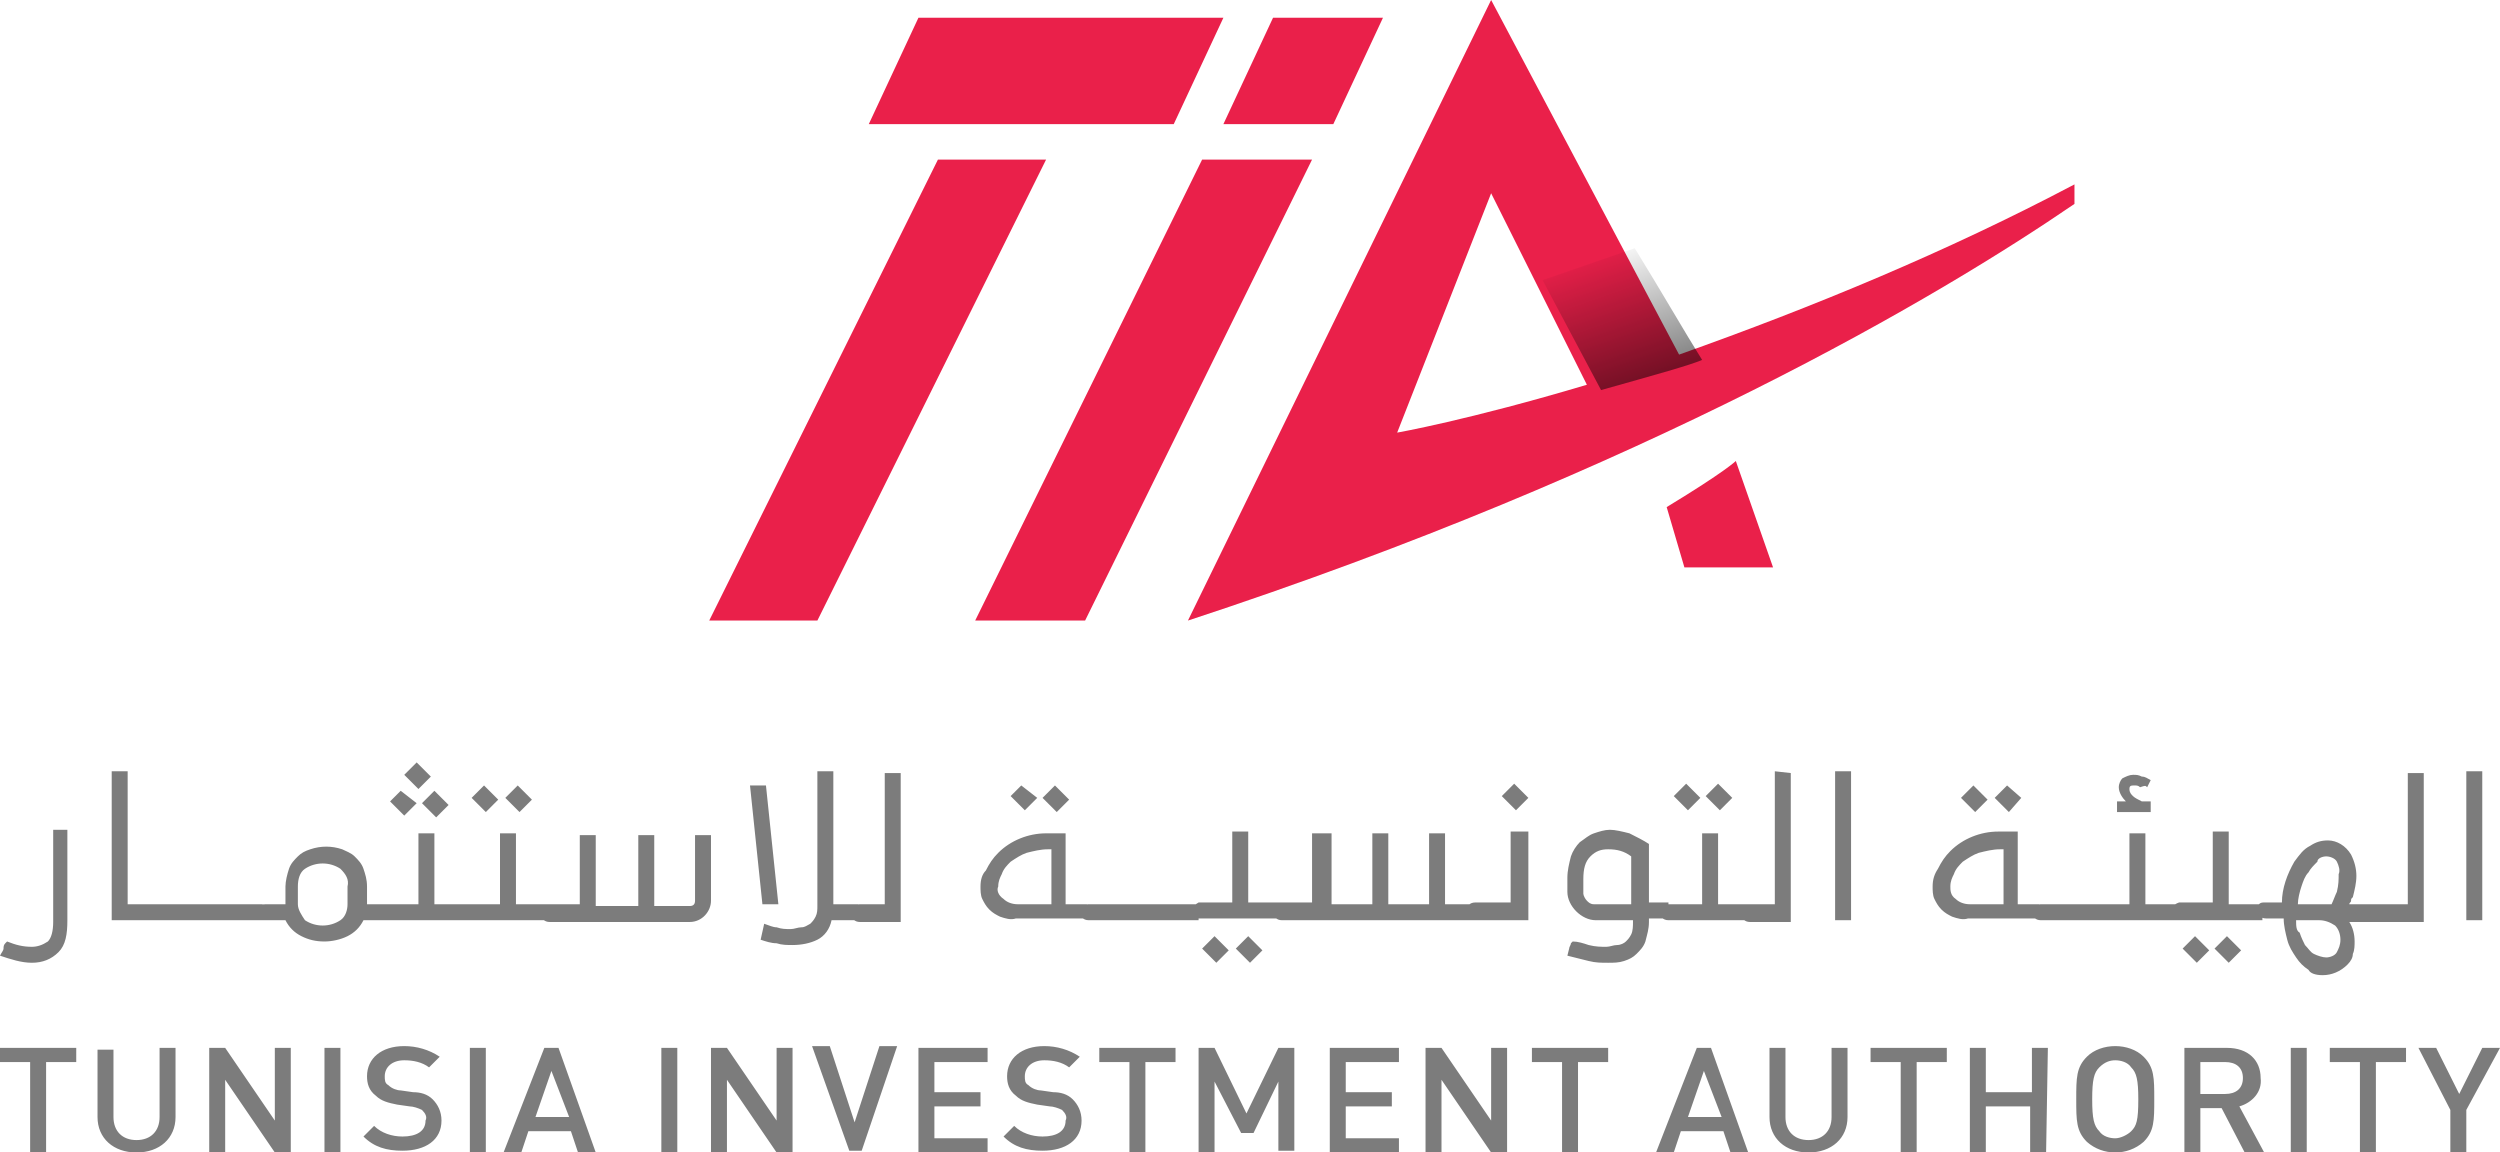 <?xml version="1.0" encoding="utf-8"?>
<!-- Generator: Adobe Illustrator 22.1.0, SVG Export Plug-In . SVG Version: 6.00 Build 0)  -->
<svg version="1.1" id="Calque_1" xmlns="http://www.w3.org/2000/svg" xmlns:xlink="http://www.w3.org/1999/xlink" x="0px" y="0px"
	 viewBox="0 0 141 65" style="enable-background:new 0 0 141 65;" xml:space="preserve">
<style type="text/css">
	.st0{fill:#7C7C7C;}
	.st1{fill:#EA204A;}
	.st2{fill:url(#Path-2_1_);}
</style>
<title>logo</title>
<desc>Created with Sketch.</desc>
<g id="Page-1">
	<g id="slider-4" transform="translate(-60, -22)">
		<g id="menu" transform="translate(60, 22)">
			<g id="logo">
				<path id="Shape" class="st0" d="M141,59.1h-1l-1.3,2.6l-1.3-2.6h-1l1.8,3.5v2.4h0.9v-2.4L141,59.1z M135.7,59.1h-4.3v0.8h1.7
					v5.1h0.9v-5.1h1.7L135.7,59.1z M130.1,59.1h-0.9v5.9h0.9V59.1z M125.5,59.9c0.6,0,1,0.3,1,0.9s-0.4,0.9-1,0.9h-1.4v-1.8H125.5z
					 M123.2,59.1v5.9h0.9v-2.5h1.2l1.3,2.5h1.1l-1.4-2.6c0.7-0.2,1.3-0.8,1.2-1.6c0-1-0.7-1.7-1.9-1.7L123.2,59.1z M119.3,59.8
					c0.3,0,0.7,0.1,0.9,0.4c0.3,0.3,0.4,0.7,0.4,1.8c0,1.2-0.1,1.5-0.4,1.8c-0.2,0.2-0.6,0.4-0.9,0.4c-0.3,0-0.7-0.1-0.9-0.4
					c-0.3-0.3-0.4-0.7-0.4-1.8s0.1-1.5,0.4-1.8C118.7,59.9,119,59.8,119.3,59.8L119.3,59.8z M119.3,59c-0.6,0-1.2,0.2-1.6,0.6
					c-0.6,0.6-0.6,1.2-0.6,2.4c0,1.2,0,1.8,0.6,2.4c0.9,0.8,2.3,0.8,3.2,0c0.6-0.6,0.6-1.2,0.6-2.4c0-1.2,0-1.8-0.6-2.4
					C120.5,59.2,119.9,59,119.3,59L119.3,59z M115.5,59.1h-0.9v2.5H112v-2.5h-0.9v5.9h0.9v-2.6h2.5v2.6h0.9L115.5,59.1z M109.8,59.1
					h-4.3v0.8h1.7v5.1h0.9v-5.1h1.7V59.1z M104.2,59.1h-0.9v3.9c0,0.8-0.5,1.3-1.3,1.3s-1.3-0.5-1.3-1.3v-3.9h-0.9V63
					c0,1.2,0.9,2,2.2,2s2.2-0.8,2.2-2L104.2,59.1z M96.1,60.4l1,2.6h-1.9L96.1,60.4z M96.5,59.1h-0.8l-2.3,5.9h1l0.4-1.2h2.4
					l0.4,1.2h1L96.5,59.1z M90.7,59.1h-4.3v0.8h1.7v5.1H89v-5.1h1.7L90.7,59.1z M85,59.1h-0.9v4.1l-2.8-4.1h-0.9v5.9h0.9v-4.1
					l2.8,4.1H85L85,59.1z M78.9,59.1h-3.9v5.9h3.9v-0.8h-3v-1.8h2.6v-0.8h-2.6v-1.7h3V59.1z M73,59.1h-0.9l-1.8,3.7l-1.8-3.7h-0.9
					v5.9h0.9V61l1.5,2.9h0.7l1.4-2.9v3.9H73L73,59.1z M66.3,59.1H62v0.8h1.7v5.1h0.9v-5.1h1.7L66.3,59.1z M58.9,59
					c-1.3,0-2.1,0.7-2.1,1.7c0,0.4,0.1,0.8,0.5,1.1c0.3,0.3,0.7,0.4,1.2,0.5l0.7,0.1c0.2,0,0.5,0.1,0.7,0.2c0.2,0.2,0.3,0.4,0.2,0.6
					c0,0.6-0.5,0.9-1.3,0.9c-0.6,0-1.2-0.2-1.6-0.6l-0.6,0.6c0.6,0.6,1.3,0.8,2.2,0.8c1.3,0,2.2-0.6,2.2-1.7c0-0.5-0.2-0.9-0.5-1.2
					c-0.3-0.3-0.7-0.4-1.1-0.4l-0.7-0.1c-0.2,0-0.5-0.1-0.7-0.3c-0.2-0.1-0.2-0.3-0.2-0.5c0-0.5,0.4-0.9,1.1-0.9
					c0.5,0,1,0.1,1.4,0.4l0.6-0.6C60.3,59.2,59.6,59,58.9,59L58.9,59z M55.7,59.1h-3.9v5.9h3.9v-0.8h-3v-1.8h2.6v-0.8h-2.6v-1.7h3
					V59.1z M47.9,64.9h0.7l2-5.9h-1l-1.4,4.3l-1.4-4.3h-1L47.9,64.9z M44.7,59.1h-0.9v4.1l-2.8-4.1h-0.9v5.9H41v-4.1l2.8,4.1h0.9
					V59.1z M38.2,59.1h-0.9v5.9h0.9V59.1z M31.1,60.4l1,2.6h-1.9L31.1,60.4z M31.5,59.1h-0.8l-2.3,5.9h1l0.4-1.2h2.4l0.4,1.2h1
					L31.5,59.1z M27.4,59.1h-0.9v5.9h0.9V59.1z M22.8,59c-1.3,0-2.1,0.7-2.1,1.7c0,0.4,0.1,0.8,0.5,1.1c0.3,0.3,0.7,0.4,1.2,0.5
					l0.7,0.1c0.2,0,0.5,0.1,0.7,0.2c0.2,0.2,0.3,0.4,0.2,0.6c0,0.6-0.5,0.9-1.3,0.9c-0.6,0-1.2-0.2-1.6-0.6l-0.6,0.6
					c0.6,0.6,1.3,0.8,2.2,0.8c1.3,0,2.2-0.6,2.2-1.7c0-0.5-0.2-0.9-0.5-1.2c-0.3-0.3-0.7-0.4-1.1-0.4l-0.7-0.1
					c-0.2,0-0.5-0.1-0.7-0.3c-0.2-0.1-0.2-0.3-0.2-0.5c0-0.5,0.4-0.9,1.1-0.9c0.5,0,1,0.1,1.4,0.4l0.6-0.6
					C24.2,59.2,23.5,59,22.8,59L22.8,59z M19.2,59.1h-0.9v5.9h0.9V59.1z M16.4,59.1h-0.9v4.1l-2.8-4.1h-0.9v5.9h0.9v-4.1l2.8,4.1
					h0.9V59.1z M9.9,59.1H9v3.9c0,0.8-0.5,1.3-1.3,1.3s-1.3-0.5-1.3-1.3v-3.8H5.5V63c0,1.2,0.9,2,2.2,2s2.2-0.8,2.2-2L9.9,59.1z
					 M4.3,59.1H0v0.8h1.7v5.1h0.9v-5.1h1.7L4.3,59.1z"/>
				<path id="Shape_1_" class="st0" d="M140,43.5h-0.9v8.4h0.9V43.5z M135.8,43.5V51h-1.4c-0.3,0-0.5,0.2-0.5,0.5s0.2,0.5,0.5,0.5
					h2.3v-8.4H135.8z M131,55c0.5,0,1-0.2,1.4-0.6c0.2-0.2,0.3-0.4,0.3-0.6c0.1-0.2,0.1-0.5,0.1-0.7c0-0.4-0.1-0.8-0.3-1.1h1.9V51
					h-1.9c0-0.1,0.1-0.1,0.1-0.2c0-0.1,0-0.1,0.1-0.2c0.1-0.4,0.2-0.8,0.2-1.2c0-0.4-0.1-0.8-0.3-1.2c-0.3-0.5-0.8-0.8-1.3-0.8
					c-0.4,0-0.7,0.1-1,0.3c-0.4,0.2-0.6,0.5-0.9,0.9c-0.4,0.7-0.7,1.5-0.7,2.3h-1c-0.1,0-0.2,0-0.3,0.1c-0.1,0.1-0.1,0.2-0.1,0.3
					c0,0.3,0.2,0.5,0.5,0.5h1c0,0.4,0.1,0.8,0.2,1.2c0.1,0.4,0.3,0.7,0.5,1c0.2,0.3,0.4,0.5,0.7,0.7C130.3,54.9,130.6,55,131,55
					L131,55z M129.5,51.9h1.3c0.3,0,0.6,0.1,0.9,0.3c0.2,0.2,0.3,0.5,0.3,0.8c0,0.3-0.1,0.5-0.2,0.7c-0.1,0.2-0.4,0.3-0.6,0.3
					c-0.2,0-0.5-0.1-0.7-0.2c-0.2-0.1-0.3-0.3-0.5-0.5c-0.1-0.2-0.2-0.4-0.3-0.7C129.5,52.5,129.5,52.2,129.5,51.9L129.5,51.9z
					 M131.2,48.3c0.2,0,0.5,0.1,0.6,0.3c0.1,0.2,0.2,0.5,0.1,0.7c0,0.3,0,0.6-0.1,1c-0.1,0.2-0.2,0.5-0.3,0.7h-1.9
					c0-0.3,0.1-0.7,0.2-1c0.1-0.3,0.2-0.6,0.4-0.8c0.1-0.2,0.3-0.4,0.5-0.6C130.7,48.4,131,48.3,131.2,48.3L131.2,48.3z M125.6,52.8
					l-0.7,0.7l0.8,0.8l0.7-0.7L125.6,52.8z M123.8,52.8l-0.7,0.7l0.8,0.8l0.7-0.7L123.8,52.8z M122.4,51.4c0,0.3,0.2,0.5,0.5,0.5
					h4.7V51h-1.9v-4.1h-0.9v4h-1.9C122.6,51,122.4,51.2,122.4,51.4L122.4,51.4z M121.1,44.4l0.2-0.4c-0.2-0.1-0.3-0.2-0.5-0.2
					c-0.2-0.1-0.3-0.1-0.5-0.1c-0.2,0-0.4,0.1-0.6,0.2c-0.1,0.1-0.2,0.3-0.2,0.5c0,0.3,0.2,0.6,0.4,0.8h-0.5v0.6h1.9v-0.6h-0.5
					c-0.2-0.1-0.4-0.2-0.5-0.3c-0.1-0.1-0.2-0.2-0.2-0.4c0-0.2,0.1-0.2,0.3-0.2c0.1,0,0.2,0,0.3,0.1C121,44.3,121,44.3,121.1,44.4
					L121.1,44.4z M117.7,51.4c0,0.3,0.2,0.5,0.5,0.5h4.7V51H121v-4h-0.9v4h-1.9C118,51,117.8,51.2,117.7,51.4L117.7,51.4z
					 M114.6,51.4c0,0.3,0.2,0.5,0.5,0.5h3.1V51h-3.1C114.8,51,114.6,51.2,114.6,51.4L114.6,51.4z M113.2,44.3l-0.7,0.7l0.8,0.8
					L114,45L113.2,44.3z M111.3,44.3l-0.7,0.7l0.8,0.8l0.7-0.7L111.3,44.3z M110,50c0-0.3,0.1-0.5,0.2-0.7c0.1-0.3,0.3-0.5,0.5-0.7
					c0.3-0.2,0.6-0.4,0.9-0.5c0.4-0.1,0.8-0.2,1.2-0.2h0.2V51h-1.9c-0.3,0-0.6-0.1-0.8-0.3C110,50.5,110,50.2,110,50L110,50z
					 M109,50c0,0.2,0,0.5,0.1,0.7c0.1,0.2,0.2,0.4,0.4,0.6c0.2,0.2,0.4,0.3,0.6,0.4c0.3,0.1,0.6,0.2,0.9,0.1h4V51h-1.2v-4.1h-1.1
					c-1,0-2,0.4-2.7,1.1c-0.3,0.3-0.5,0.6-0.7,1C109.1,49.3,109,49.6,109,50L109,50z M104.4,43.5h-0.9v8.4h0.9V43.5z M100.1,43.5V51
					h-1.4c-0.3,0-0.5,0.2-0.5,0.5c0,0.3,0.2,0.5,0.5,0.5h2.3v-8.4L100.1,43.5z M96.9,44.2l-0.7,0.7l0.8,0.8l0.7-0.7L96.9,44.2z
					 M95.1,44.2l-0.7,0.7l0.8,0.8l0.7-0.7L95.1,44.2z M93.6,51.4c0,0.3,0.2,0.5,0.5,0.5h4.7V51h-1.9v-4h-0.9v4h-1.9
					C93.8,51,93.6,51.2,93.6,51.4L93.6,51.4z M92.1,51h-2.2c-0.2,0-0.3-0.1-0.4-0.2c-0.1-0.1-0.2-0.3-0.2-0.4v-0.8
					c0-0.6,0.1-1,0.4-1.3c0.3-0.3,0.6-0.4,1-0.4c0.5,0,0.9,0.1,1.3,0.4V51z M92.1,51.9V52c0,0.2,0,0.5-0.1,0.7
					c-0.1,0.2-0.2,0.3-0.3,0.4c-0.1,0.1-0.3,0.2-0.5,0.2c-0.2,0-0.4,0.1-0.6,0.1c-0.3,0-0.6,0-1-0.1c-0.3-0.1-0.6-0.2-0.9-0.2
					c0,0,0,0-0.1,0.1c0,0.1-0.1,0.2-0.1,0.3l-0.1,0.4c0.4,0.1,0.8,0.2,1.2,0.3c0.4,0.1,0.7,0.1,1.1,0.1c0.3,0,0.6,0,0.9-0.1
					c0.3-0.1,0.5-0.2,0.7-0.4c0.2-0.2,0.4-0.4,0.5-0.7c0.1-0.4,0.2-0.7,0.2-1.1v-0.2h1.1v-0.9H93v-3.3c-0.3-0.2-0.7-0.4-1.1-0.6
					c-0.4-0.1-0.8-0.2-1.1-0.2c-0.3,0-0.6,0.1-0.9,0.2c-0.3,0.1-0.5,0.3-0.8,0.5c-0.2,0.2-0.4,0.5-0.5,0.8c-0.1,0.4-0.2,0.8-0.2,1.2
					v0.8c0,0.4,0.2,0.8,0.5,1.1c0.3,0.3,0.7,0.5,1.1,0.5L92.1,51.9z M85.4,44.2l-0.7,0.7l0.8,0.8l0.7-0.7L85.4,44.2z M85.2,46.9v4
					h-2c-0.3,0-0.5,0.2-0.5,0.5c0,0.3,0.2,0.5,0.5,0.5h3v-5L85.2,46.9z M74,50.9h-1.7c-0.3,0-0.5,0.2-0.5,0.5c0,0.3,0.2,0.5,0.5,0.5
					h10.9v-0.9h-1.7v-4h-0.9v4h-2.3v-4h-0.9v4h-2.3v-4H74L74,50.9z M70.4,52.8l-0.7,0.7l0.8,0.8l0.7-0.7L70.4,52.8z M68.5,52.8
					l-0.7,0.7l0.8,0.8l0.7-0.7L68.5,52.8z M67.2,51.4c0,0.1,0,0.2,0.1,0.3s0.2,0.1,0.3,0.1h4.7v-0.9h-1.9v-4h-0.9v4h-1.9
					C67.4,51,67.2,51.2,67.2,51.4L67.2,51.4z M64,51.4c0,0.3,0.2,0.5,0.5,0.5h3.1V51h-3.1C64.2,51,64,51.2,64,51.4L64,51.4z
					 M60.9,51.4c0,0.3,0.2,0.5,0.5,0.5h3.1V51h-3.1C61.1,51,60.9,51.2,60.9,51.4L60.9,51.4z M59.5,44.3l-0.7,0.7l0.8,0.8l0.7-0.7
					L59.5,44.3z M57.6,44.3L57,44.9l0.8,0.8l0.7-0.7L57.6,44.3z M56.3,50c0-0.3,0.1-0.5,0.2-0.7c0.1-0.3,0.3-0.5,0.5-0.7
					c0.3-0.2,0.6-0.4,0.9-0.5c0.4-0.1,0.8-0.2,1.2-0.2h0.2v3.1h-1.9c-0.3,0-0.6-0.1-0.8-0.3C56.3,50.5,56.2,50.2,56.3,50L56.3,50z
					 M55.3,50c0,0.2,0,0.5,0.1,0.7c0.1,0.2,0.2,0.4,0.4,0.6c0.2,0.2,0.4,0.3,0.6,0.4c0.3,0.1,0.6,0.2,0.9,0.1h4V51h-1.2v-4h-1.1
					c-1,0-2,0.4-2.7,1.1c-0.3,0.3-0.5,0.6-0.7,1C55.4,49.3,55.3,49.6,55.3,50L55.3,50z M49.9,43.5V51h-1.4c-0.3,0-0.5,0.2-0.5,0.5
					s0.2,0.5,0.5,0.5h2.3v-8.4H49.9z M43.2,44.3h-0.9L43,51h0.9L43.2,44.3z M46.1,43.5v7.6c0,0.2,0,0.4-0.1,0.6
					c-0.1,0.2-0.2,0.3-0.3,0.4c-0.2,0.1-0.3,0.2-0.5,0.2c-0.2,0-0.4,0.1-0.6,0.1c-0.3,0-0.5,0-0.8-0.1c-0.2,0-0.4-0.1-0.7-0.2
					L42.9,53c0.3,0.1,0.6,0.2,0.9,0.2c0.3,0.1,0.6,0.1,0.9,0.1c0.5,0,1-0.1,1.4-0.3c0.4-0.2,0.7-0.6,0.8-1.1h1.5V51h-1.4v-7.5H46.1z
					 M32.7,51H31c-0.3,0-0.5,0.2-0.5,0.5s0.2,0.5,0.5,0.5h7.9c0.7,0,1.2-0.6,1.2-1.2v-3.7h-0.9v3.7c0,0.2-0.1,0.3-0.3,0.3h-2v-4H36
					v4h-2.4v-4h-0.9V51z M29.2,44.3l-0.7,0.7l0.8,0.8l0.7-0.7L29.2,44.3z M27.3,44.3l-0.7,0.7l0.8,0.8l0.7-0.7L27.3,44.3z
					 M25.9,51.4c0,0.3,0.2,0.5,0.5,0.5H31V51h-1.9v-4h-0.9v4h-1.9C26.1,51,25.9,51.2,25.9,51.4L25.9,51.4z M24.5,44.6l-0.7,0.7
					l0.8,0.8l0.7-0.7L24.5,44.6z M22.6,44.6L22,45.2l0.8,0.8l0.7-0.7L22.6,44.6z M23.5,43l-0.7,0.7l0.8,0.8l0.7-0.7L23.5,43z
					 M21.2,51.4c0,0.3,0.2,0.5,0.5,0.5h4.7V51h-1.9v-4h-0.9v4h-1.9C21.4,51,21.2,51.2,21.2,51.4L21.2,51.4z M16.8,51v-1
					c0-0.4,0.1-0.8,0.4-1c0.6-0.4,1.4-0.4,2,0c0.3,0.3,0.5,0.6,0.4,1v1c0,0.3-0.1,0.7-0.4,0.9c-0.6,0.4-1.4,0.4-2,0
					C17,51.6,16.8,51.3,16.8,51L16.8,51z M14.3,51.4c0,0.3,0.2,0.5,0.5,0.5h1.3c0.2,0.4,0.5,0.7,0.9,0.9c0.4,0.2,0.8,0.3,1.3,0.3
					c0.4,0,0.9-0.1,1.3-0.3c0.4-0.2,0.7-0.5,0.9-0.9h1.3V51h-1.1v-1c0-0.4-0.1-0.7-0.2-1c-0.1-0.3-0.3-0.5-0.5-0.7
					c-0.2-0.2-0.5-0.3-0.7-0.4c-0.6-0.2-1.2-0.2-1.8,0c-0.3,0.1-0.5,0.2-0.7,0.4c-0.2,0.2-0.4,0.4-0.5,0.7c-0.1,0.3-0.2,0.7-0.2,1v1
					h-1.1C14.5,51,14.3,51.2,14.3,51.4L14.3,51.4z M11.2,51.4c0,0.3,0.2,0.5,0.5,0.5h3.1V51h-3.1C11.4,51,11.2,51.2,11.2,51.4
					L11.2,51.4z M8.1,51.4c0,0.3,0.2,0.5,0.5,0.5h3.1V51H8.6C8.3,51,8.1,51.2,8.1,51.4L8.1,51.4z M7.2,43.5H6.3v8.4h2.3V51H7.2
					L7.2,43.5z M3,46.9V52c0,0.5-0.1,0.9-0.3,1.1c-0.3,0.2-0.6,0.3-0.9,0.3c-0.5,0-0.9-0.1-1.4-0.3c0,0,0,0-0.1,0.1
					s-0.1,0.2-0.1,0.3c0,0.1-0.1,0.2-0.2,0.4c0.6,0.2,1.2,0.4,1.8,0.4c0.6,0,1.1-0.2,1.5-0.6c0.4-0.4,0.5-1,0.5-1.8v-5.1H3z"/>
				<path id="Shape_2_" class="st1" d="M94.7,20L94.7,20L94.7,20L94.7,20L84.1,0L67,35c25.9-8.5,42.4-18.3,50-23.5v-1.1
					C109.8,14.2,102.3,17.3,94.7,20L94.7,20z M89.5,21.7c-6.7,2-10.7,2.7-10.7,2.7l5.3-13.5L89.5,21.7L89.5,21.7z"/>
				<polygon id="Shape_3_" class="st1" points="52.9,9 40,35 46.1,35 59,9 				"/>
				<polygon id="Shape_4_" class="st1" points="78,1 71.8,1 69,7 75.2,7 				"/>
				<polygon id="Shape_5_" class="st1" points="54.9,7 60.9,7 60.9,7 66.2,7 69,1 51.8,1 49,7 54.9,7 				"/>
				<path id="Shape_6_" class="st1" d="M94,28.6c0,0,1,3.4,1,3.4h5l-2.1-6C97.9,26,97.3,26.6,94,28.6z"/>
				<polygon id="Shape_7_" class="st1" points="67.8,9 55,35 61.2,35 74,9 				"/>
				
					<linearGradient id="Path-2_1_" gradientUnits="userSpaceOnUse" x1="-208.582" y1="383.608" x2="-208.219" y2="382.688" gradientTransform="matrix(9 0 0 -8 1967 3083)">
					<stop  offset="0" style="stop-color:#000000;stop-opacity:0"/>
					<stop  offset="1" style="stop-color:#000000;stop-opacity:0.513"/>
				</linearGradient>
				<path id="Path-2" class="st2" d="M90.3,22c3.2-0.9,5-1.4,5.7-1.7c-1-1.6-2.2-3.7-3.8-6.3L87,15.8L90.3,22z"/>
			</g>
		</g>
	</g>
</g>
</svg>
